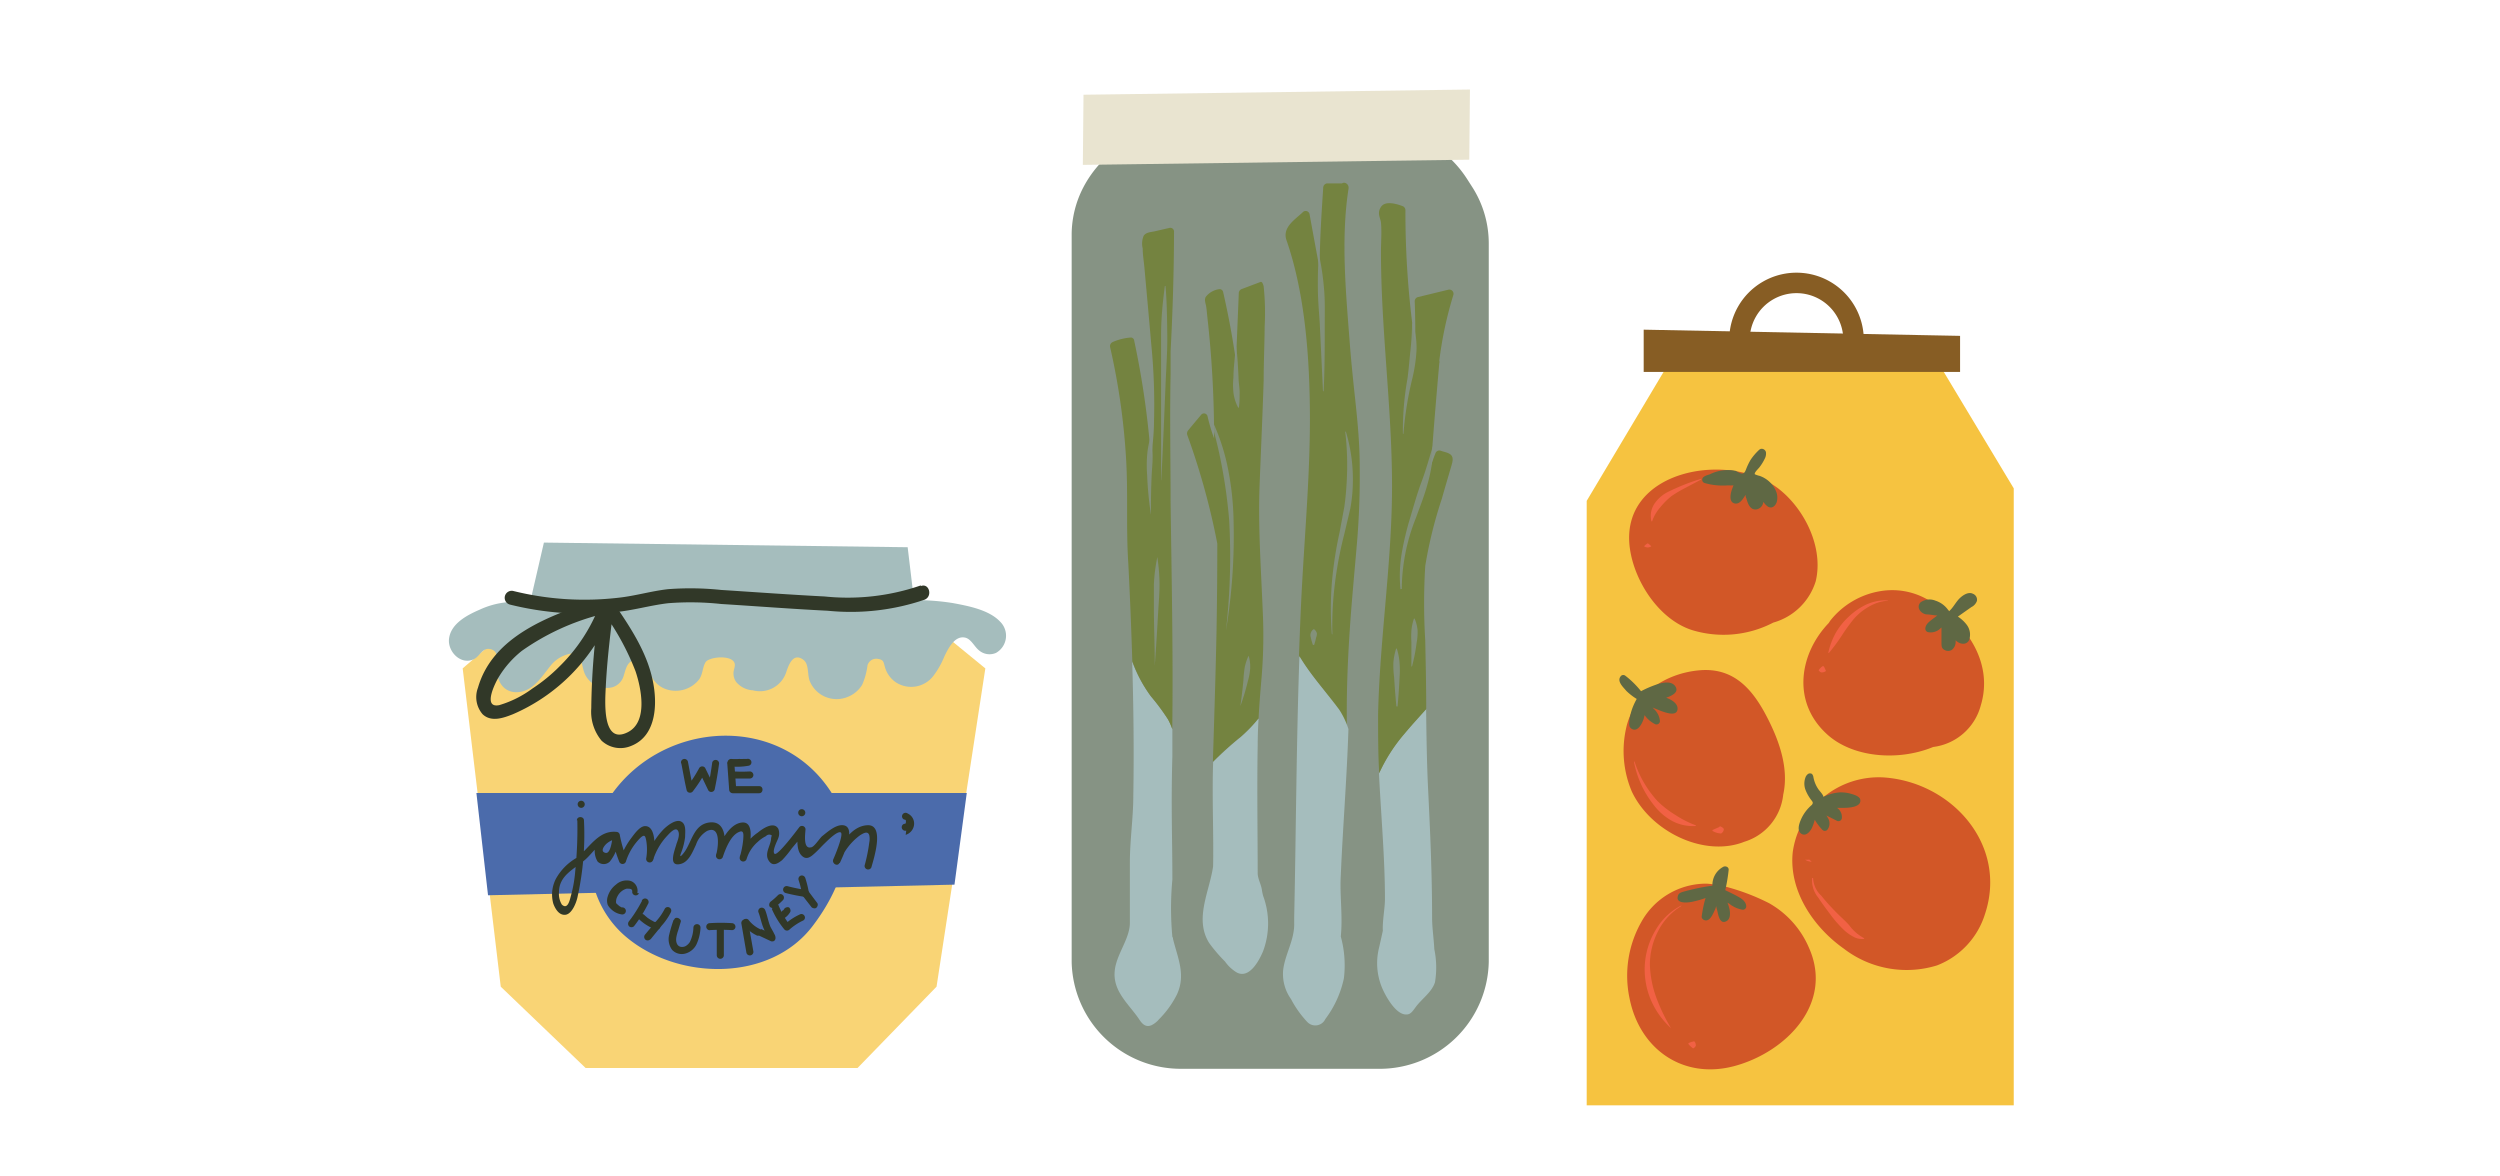<svg xmlns="http://www.w3.org/2000/svg" viewBox="0 0 225.91 106.29"><path fill="#f9d475" d="M41.81 60.4l3.44 28.76 7.67 7.35h24.57l7.14-7.35 4.41-28.76-6.93-5.67-32.76-.85-7.54 6.52z"/><path fill="#a5bdbd" d="M82.72 55.3H47.7l1.45-6.27 32.87.42.7 5.85z"/><path fill="#4b6bab" d="M43.05 71.66h44.31l-1.11 8.28-42.15.96-1.05-9.24z"/><path d="M75.64 72.5c-4.43-8.41-16.31-7.68-20.93.15 0 .06-.07.14-.11.2-.17.26-.34.54-.5.83a6.66 6.66 0 00-.76 3.67 9.14 9.14 0 003.2 7.28c4.7 4 13.08 4.14 16.93-1 2.34-3.08 4.14-7.41 2.17-11.13z" fill="#4b6bab"/><path d="M90.39 56.19c-1-1.08-2.88-1.43-4.26-1.69a21.3 21.3 0 00-5-.21c-1.59.07-3.18 0-4.76 0l-10.63.06c-5.92 0-11.85 0-17.77.12h-.33a7.54 7.54 0 00-4.29.62c-1.15.5-2.65 1.27-2.78 2.69-.09 1.13 1.07 2.32 2.22 1.8.57-.25.78-1.06 1.48-.93.86.15.64 1.08.61 1.71 0 1.25.67 2.31 2 2.18s2.07-1.4 2.91-2.43a3 3 0 011.94-1.07c.15 0 .47-.13.62-.06s.13.22.16.45a6.47 6.47 0 00.2 1.05 2.16 2.16 0 002.64 1.62 1.51 1.51 0 001-1c.22-.71.38-1.66 1.41-1.39.78.2.89 1.13 1.29 1.71a2.29 2.29 0 001.27.9 2.7 2.7 0 002.82-.88c.38-.49.32-1.09.61-1.59s2.37-.71 2.63.08c.09.26-.11.64-.1.92a1.32 1.32 0 00.24.77 2.12 2.12 0 001.51.76 2.5 2.5 0 003-1.59c.22-.65.61-1.86 1.55-1.18.57.41.34 1.39.62 2A2.62 2.62 0 0076.54 63a2.7 2.7 0 001.37-1.12 6.29 6.29 0 00.48-1.76.83.83 0 011-.57c.45.08.45.28.56.67a2.47 2.47 0 001.07 1.48 2.53 2.53 0 003.32-.62 7.58 7.58 0 001-1.77c.33-.67.92-1.91 1.88-1.69.54.12.84.84 1.26 1.16A1.46 1.46 0 0090 59a1.78 1.78 0 00.39-2.81z" fill="#a5bdbd"/><path d="M83.21 52.9a20.25 20.25 0 01-8.68 1c-3.12-.16-6.24-.39-9.36-.59a26.55 26.55 0 00-4.8-.07c-1.53.17-3 .62-4.54.78a26.65 26.65 0 01-9.42-.61.63.63 0 00-.34 1.22 27.84 27.84 0 009.45.69c1.64-.14 3.22-.62 4.85-.81a25.66 25.66 0 014.8.07c3.21.2 6.42.45 9.64.61a20.69 20.69 0 008.74-1c.75-.3.42-1.53-.34-1.23z" fill="#313828"/><path d="M53.81 54.26c-4.12 1.35-9.29 3.22-10.62 7.89a2.37 2.37 0 00.42 2.39c.78.74 1.88.34 2.74 0a16.69 16.69 0 005.27-3.6 17 17 0 003.82-6l-1.25-.17a64.92 64.92 0 00-.76 9.23 4.1 4.1 0 00.93 2.93 2.49 2.49 0 002.68.47c2.31-.91 2.38-3.86 1.94-5.92-.54-2.59-2.06-4.86-3.53-7-.45-.67-1.55 0-1.09.64a23.29 23.29 0 013.07 5.54c.51 1.52 1.15 4.56-.69 5.5-2.39 1.22-2.05-2.92-2-4.09.12-2.44.42-4.86.72-7.28.1-.76-1-.79-1.25-.17a15.44 15.44 0 01-3.65 5.6 15 15 0 01-2.45 2 9.6 9.6 0 01-3 1.5c-1.5.3-.4-1.94-.06-2.51a9 9 0 012.11-2.4 21.68 21.68 0 017-3.25c.77-.25.44-1.48-.34-1.22zm-1.64 19.86a37.17 37.17 0 01-.19 4.6 11.68 11.68 0 01-.38 2.19c-.09.31-.27 1.36-.83.83a1.89 1.89 0 01-.26-1.1c0-1.58 1.42-2.11 2.42-3 .79-.72 1.42-1.88 2.64-1.76l-.08-.63c-.62.18-1.29.26-1.6.91a1.87 1.87 0 00.11 1.69.78.78 0 001.11 0 3.73 3.73 0 00.81-2.23h-.61a11.59 11.59 0 00.64 2.23.32.32 0 00.61 0 5.27 5.27 0 011.35-2.18c.36-.3.41-.1.49.31a4.74 4.74 0 010 1.55.32.32 0 00.62.17 5.62 5.62 0 011.24-2.14c.25-.27.77-.86 1-.5s-.07 1-.14 1.23c-.12.48-.81 2.08.38 1.78.76-.19 1.09-1.11 1.39-1.73a2.28 2.28 0 011-1.25c1.31-.58 1 1.59.81 2.2a.32.32 0 00.61.17c.24-.72.72-2 1.5-2.29.45-.2.37.35.35.71a8.55 8.55 0 01-.31 1.57.32.32 0 00.62.16 3.29 3.29 0 011-1.53 3 3 0 01.74-.52.4.4 0 01.53-.07l-.06.24c0 .63-.62 1.35-.24 2s.88.27 1.23 0a9.1 9.1 0 00.88-1.07c.39-.46.77-.92 1.14-1.4l-.61-.26c0 .65-.16 1.72.31 2.26s.9.15 1.26-.18.57-.58.86-.86 1.15-1.15 1.46-1-.59 2.26-.67 2.43c-.16.37.38.7.55.33a5.35 5.35 0 011.88-2.51c.3-.18.68-.41.82 0a1.69 1.69 0 010 .67 14.89 14.89 0 01-.42 2.07.32.32 0 00.61.17c.2-.72 1.23-3.86-.33-3.81s-2.54 1.92-3.07 3.09l.55.33c.23-.54 1.6-3.28.29-3.42-.67-.07-1.44.64-1.9 1-.24.22-.73 1-1 1-.73.18-.51-1.25-.49-1.63a.32.32 0 00-.54-.22c-.19.24-2 2.68-2.26 2.43s.31-1.28.34-1.42a1.16 1.16 0 000-.84c-.41-.71-1.43 0-1.84.34a4.18 4.18 0 00-1.64 2.17l.62.16c.17-.65.94-3.4-.45-3.23-1.21.15-2 1.94-2.32 2.91l.61.17c.31-1.08.46-3.4-1.32-3.07-1.29.24-1.48 1.7-2.11 2.61-.16.22-.57.74-.33.11a5.88 5.88 0 00.36-1.43c0-.45.12-1.17-.38-1.4s-1.32.43-1.68.83a6.48 6.48 0 00-1.41 2.42l.62.17c.09-.62.34-3-.76-3-.5 0-1 .75-1.27 1.1a6.78 6.78 0 00-1 1.89h.61a12.35 12.35 0 01-.64-2.23.32.32 0 00-.61 0c-.07.4-.18 1.77-.67 1.66s-.18-.59.1-.84a1.88 1.88 0 01.95-.43.32.32 0 00-.09-.63c-1.63-.15-2.43 1.49-3.58 2.35a4.94 4.94 0 00-1.86 1.88 3.09 3.09 0 00-.24 2.26c.17.46.52 1.08 1.11 1s1-1.14 1.1-1.71a25.93 25.93 0 00.56-6.81c0-.4-.65-.41-.64 0zm29.67 1.32a1.08 1.08 0 00.76-.93 1 1 0 00-.58-1 .32.32 0 10-.32.55h.08l.08.07s0-.06 0 0 0 .06 0 0a.11.11 0 000 .05c0 .06 0-.08 0 0a.34.34 0 010 .1c0 .06 0-.06 0 0a.24.24 0 000 .09s0-.06 0 0a.22.22 0 00-.06.07h-.08s.07 0 0 0a.32.32 0 00.17.62zm-9.39-1.68a.32.32 0 000-.64.32.32 0 000 .64zM52.52 73a.32.32 0 000-.64.32.32 0 000 .64z" fill="#313828"/><path d="M57.59 80.7a.94.94 0 00-.59-1.09 1.42 1.42 0 00-1.33.32 2.12 2.12 0 00-.75 1.07 1.19 1.19 0 000 .77 1.23 1.23 0 00.26.34 1.69 1.69 0 001 .52.32.32 0 100-.63l-.18-.1-.09-.07-.17-.15-.07-.08v-.05c0 .06 0 .06 0 0a1 1 0 01.13-.56 1.35 1.35 0 01.8-.68.82.82 0 01.21 0h.1c-.03 0 .1.06.08 0a.34.34 0 01.14.18c0-.06 0 .1 0 0a.06.06 0 010 .06.32.32 0 00.61.17zm.41.73c-.17.32-.35.64-.55.95s-.2.31-.31.46a1.77 1.77 0 01-.16.22l-.14.19a.34.34 0 000 .45.33.33 0 00.45 0 11.8 11.8 0 001.26-2 .32.32 0 10-.55-.32zm.78 3.46l1-1.23a5.4 5.4 0 00.84-1.22.32.32 0 00-.12-.43.31.31 0 00-.43.11 5.07 5.07 0 01-.77 1.12l-1 1.2a.33.33 0 000 .45.32.32 0 00.45 0z" fill="#313828"/><path d="M57.68 83a4.29 4.29 0 001.59 1 .32.32 0 00.39-.22.32.32 0 00-.22-.39l-.2-.08a.31.31 0 00-.1 0l-.36-.2-.17-.11-.09-.06s-.22-.18-.32-.28a.32.32 0 00-.45.45zm3.19.12a13.07 13.07 0 00-.41 1.39 1.63 1.63 0 00.27 1.32 1.2 1.2 0 001.19.34 1.59 1.59 0 001-.8 3.93 3.93 0 00.38-1.55.31.31 0 00-.32-.31.32.32 0 00-.32.31 3.16 3.16 0 01-.32 1.3 1.12 1.12 0 01-.38.37.69.69 0 01-.44.07c-.36-.07-.46-.47-.41-.83a4 4 0 01.18-.68c.08-.26.15-.51.23-.76s-.49-.56-.61-.17zm3.9.77v2.43a.32.32 0 00.64 0v-2.43a.32.32 0 00-.64 0z" fill="#313828"/><path d="M64.14 84.05a16.7 16.7 0 012 0 .31.31 0 00.32-.31.33.33 0 00-.32-.32 14.84 14.84 0 00-2 0 .32.32 0 000 .64zm2.86-.56l.45 2.61a.32.32 0 00.62-.17l-.46-2.61a.31.31 0 00-.39-.22.32.32 0 00-.22.39z" fill="#313828"/><path d="M67.17 83.56a3.23 3.23 0 00.68.65 3.17 3.17 0 00.36.23l.21.11h.18l1 .47a.34.34 0 00.36 0 .34.34 0 00.11-.34c0-.13-.1-.27-.16-.4s-.22-.38-.31-.58c-.19-.47-.27-1-.45-1.45a.34.34 0 00-.4-.22.32.32 0 00-.22.39c.19.48.27 1 .47 1.46.09.23.22.43.32.65s0 .07 0 0a1.17 1.17 0 010 .11v.13l.46-.36-1-.46-.01.05-.19-.09a2.85 2.85 0 01-.37-.23 2.94 2.94 0 01-.59-.58.32.32 0 00-.45.45zm2.57-1.43A7.83 7.83 0 0070.89 84a.32.32 0 00.45 0 5.13 5.13 0 011.24-.82.3.3 0 00.11-.43.31.31 0 00-.43-.11 5.45 5.45 0 00-1.37.91h.45a7.73 7.73 0 01-1-1.77.32.32 0 00-.55.32z" fill="#313828"/><path d="M70.83 83a1.64 1.64 0 00.58-.59.29.29 0 000-.24.33.33 0 00-.11-.17.32.32 0 00-.25 0 .33.33 0 00-.19.14l-.09.14v-.06a1.36 1.36 0 01-.24.24h.07l-.14.09a.32.32 0 00-.15.19.28.28 0 000 .13.56.56 0 000 .12.38.38 0 00.19.14.36.36 0 00.25 0zM70 82a6.68 6.68 0 00.75-.66.32.32 0 00.09-.23.29.29 0 00-.09-.22.32.32 0 00-.22-.1.37.37 0 00-.23.1 5.6 5.6 0 01-.63.56h.06-.06a.3.3 0 00-.08.08.24.24 0 00-.06.11.36.36 0 000 .25.34.34 0 00.19.14A.31.31 0 0070 82zm1-1.3a16.49 16.49 0 001.7.34.32.32 0 00.39-.39 8.63 8.63 0 00-.32-1.31.33.33 0 00-.39-.22.32.32 0 00-.22.39 8.35 8.35 0 01.32 1.31l.39-.39a16.53 16.53 0 01-1.7-.35.32.32 0 00-.17.62z" fill="#313828"/><path d="M72.51 80.92l.78 1a.3.3 0 00.19.14.33.33 0 00.24 0 .32.32 0 00.15-.19.28.28 0 000-.24l-.79-1.06a.34.34 0 00-.19-.14.34.34 0 00-.24 0 .32.32 0 00-.15.19.36.36 0 000 .25zM61.57 69c.16.8.29 1.61.48 2.41a.3.3 0 00.26.22.32.32 0 00.32-.15 12.48 12.48 0 001.12-1.73h-.55l.8 1.66a.32.32 0 00.58-.07c.16-.75.29-1.51.39-2.27a.32.32 0 00-.22-.39.32.32 0 00-.39.22c-.1.76-.23 1.52-.39 2.27l.58-.08-.82-1.68a.32.32 0 00-.55 0 12.48 12.48 0 01-1.12 1.73l.58.08c-.19-.8-.32-1.61-.48-2.41a.33.33 0 00-.39-.22.31.31 0 00-.22.39zm4.15 0l.17 2.36a.33.33 0 00.32.32h2.39c.4 0 .41-.65 0-.64h-2.39l.32.32-.17-2.36a.32.32 0 00-.64 0z" fill="#313828"/><path d="M66.3 70.35h1.46a.32.32 0 00.32-.32.33.33 0 00-.32-.32 11.86 11.86 0 01-1.46 0 .32.32 0 00-.3.29.33.33 0 00.32.32zm-.23-1.09a5.72 5.72 0 001.6-.07.31.31 0 00.22-.39.32.32 0 00-.39-.22h-.32a2.19 2.19 0 01-.36 0 4.71 4.71 0 01-.75 0 .32.32 0 000 .64z" fill="#313828"/><path d="M96.84 21.17v65.76a9.86 9.86 0 0010 9.65h17.64a9.86 9.86 0 0010.05-9.65V22a9.44 9.44 0 00-1.43-5l-.5-.78a10.12 10.12 0 00-8.6-4.7h-17.11a10.08 10.08 0 00-9 5.42 9.32 9.32 0 00-1.05 4.23z" fill="#869384"/><path fill="#e9e4d0" d="M132.77 14.43l-34.92.47.06-6.34 34.92-.47-.06 6.34z"/><path d="M122.35 35.07c-.13-1.27-.26-2.54-.36-3.81-.35-4.65-.85-9.6-.13-14.22.06-.41-.36-.64-.58-.47h-1.34a.4.4 0 00-.37.42c-.16 2.43-.32 4.88-.32 7.32-.31-1.65-.61-3.29-.91-4.94a.36.36 0 00-.62-.19c-.66.64-1.87 1.35-1.47 2.52 1.71 4.92 2.11 10.8 2.12 16.1 0 5-.43 10-.71 15-.12 2.14-.2 4.31-.28 6.49.19.31.38.61.58.9.94 1.33 2 2.55 2.91 3.93a7.2 7.2 0 01.83 1.75v-1.62c0-2.44.11-4.89.27-7.32s.4-4.92.61-7.38a72.83 72.83 0 00.29-7.38c0-2.37-.26-4.73-.52-7.1z" fill="#748340"/><path d="M118 60.2c-.2-.29-.39-.59-.58-.9-.28 8-.31 16.22-.47 23.54v.7c0 1.44-.84 2.73-1 4.13a3.91 3.91 0 00.71 2.61 9.31 9.31 0 001.5 2.1 1 1 0 001.6-.29 9.32 9.32 0 001.68-3.69 9.8 9.8 0 00-.28-3.77c.19-1.9-.11-3.76 0-5.52.16-4 .55-8.78.69-13.23a7.2 7.2 0 00-.83-1.75c-1.02-1.38-2.12-2.6-3.02-3.93zm6.61 9.69c.19 3.87.54 7.7.54 11.36 0 .82-.24 2-.19 2.85-.12.55-.24 1.1-.37 1.65a5.77 5.77 0 00.25 3.39c.3.77 1.3 2.63 2.29 2.53.37 0 .6-.41.83-.71.56-.74 1.41-1.29 1.71-2.19a8.14 8.14 0 00-.06-3c-.05-1-.2-1.92-.2-2.88 0-3.86-.17-7.72-.36-11.57-.11-2.22-.15-4.74-.18-7.27-.68.75-1.36 1.49-2 2.27a15 15 0 00-2.26 3.57z" fill="#a5bdbd"/><path d="M130.29 45.07c.28-1 .58-2 .87-3 .09-.31.19-.65 0-.91s-.73-.33-1-.44a.38.38 0 00-.46.28c-.14.35-.27.7-.39 1.06.22-3.08.48-6.16.75-9.24a.32.32 0 000-.22 34.33 34.33 0 011.27-5.94.38.38 0 00-.46-.48l-2.76.67a.39.39 0 00-.27.38c.05 1.33.06 2.65.05 4A81.7 81.7 0 01127 19a.4.4 0 00-.27-.38c-.59-.22-1.57-.49-1.94.08s-.07.92 0 1.41c.08.87 0 1.76 0 2.64 0 7.08 1 14.11 1 21.19 0 6.87-1.11 13.74-1.26 20.63 0 1.77 0 3.54.1 5.3a15 15 0 012.25-3.52c.65-.78 1.33-1.52 2-2.27 0-2.11-.05-4.23-.09-6.22a55.64 55.64 0 010-6.71 39.17 39.17 0 011.5-6.08z" fill="#748340"/><path d="M105.94 84.66a28 28 0 010-5.18c0-3.74-.13-6.62 0-11.17V65.9a5.45 5.45 0 00-.39-.89 19.73 19.73 0 00-1.55-2.09 12.42 12.42 0 01-1.69-3.15c.12 4.08.17 8.16.1 12.15 0 2-.32 4.07-.31 6.13v5.34c0 1.5-1.3 2.92-1.38 4.48-.1 1.8 1.34 2.91 2.24 4.27.27.41.59.72 1.1.5a2.12 2.12 0 00.67-.53 8.68 8.68 0 001.63-2.26c.81-1.78.07-3.25-.36-5 0-.04 0-.12-.06-.19z" fill="#a5bdbd"/><path d="M105.54 65a5.45 5.45 0 01.39.89c.09-6.84-.06-13.67-.15-20.5 0-3.83-.08-7.67 0-11.51v-2.12c.19-3.59.3-7.19.31-10.8a.34.34 0 00-.39-.37l-1.35.31c-.32.08-.77.07-1 .4a1.83 1.83 0 00-.09 1.16c0 .6.11 1.19.16 1.79.21 2.31.42 4.63.62 6.94a54.65 54.65 0 01.24 6.89c0 1.18-.16 2.35-.26 3.52a78.07 78.07 0 00-1.53-10.82c0-.15-.17-.29-.3-.28a5 5 0 00-1.65.41.41.41 0 00-.22.48 61.31 61.31 0 011.42 9.78c.22 3.27 0 6.5.22 9.77.15 2.92.27 5.87.36 8.82a12.42 12.42 0 001.68 3.16 19.73 19.73 0 011.54 2.08zm8.19-.07c.06-1.2.16-2.39.26-3.58a45 45 0 00.13-5.81c-.15-3.86-.44-7.77-.3-11.64.12-3.18.27-6.35.37-9.53 0-1.63.08-3.25.09-4.88a23.09 23.09 0 00-.09-3.61c-.07-.28-.16-.45-.29-.4l-1.72.65a.41.41 0 00-.24.39l-.18 4.4-.07 1.74q-.45-3.16-1.16-6.26a.33.33 0 00-.42-.26 1.86 1.86 0 00-1.14.67c-.15.22-.06.51 0 .76s.09.71.13 1.07a96.812 96.812 0 01.61 10.98 16.63 16.63 0 01-.59-2 .33.33 0 00-.57-.15c-.4.48-.8.95-1.19 1.43a.44.44 0 00-.08.39 64.32 64.32 0 012.72 9.83q0 4-.07 7.91c-.08 3.95-.21 7.89-.33 11.83a30.44 30.44 0 012.53-2.28 13 13 0 001.6-1.65z" fill="#748340"/><path d="M113.73 64.93a13 13 0 01-1.58 1.65 30.44 30.44 0 00-2.53 2.28V69c-.1 3.08.06 6.5 0 9.29-.32 2.27-1.72 4.75-.35 6.93a14.17 14.17 0 001.43 1.67 3.5 3.5 0 001.08 1c1.13.56 2-1.08 2.36-1.94a7.17 7.17 0 000-5 5 5 0 01-.11-.53c-.06-.48-.37-1-.38-1.49 0-3.51-.07-7.7 0-11.57 0-.81.03-1.62.08-2.43z" fill="#a5bdbd"/><path d="M126.55 53.24a12.41 12.41 0 01.13-3.33 26.08 26.08 0 01.79-3.25c.31-1.06.61-2.12 1-3.16s.67-2.08 1-3.15h.05a13.26 13.26 0 01-.5 3.31c-.28 1.08-.7 2.1-1.07 3.14a17.5 17.5 0 00-1.28 6.42zm.22-14.06a26.59 26.59 0 01.42-5c.11-.83.17-1.66.26-2.48s.14-1.63.15-2.49h.06a7.07 7.07 0 01.34 2.49 14.06 14.06 0 01-.38 2.52 31.06 31.06 0 00-.8 5zm-6.42 18.13a29.82 29.82 0 010-4.63 35.16 35.16 0 01.7-4.58l.42-2.25c.11-.75.18-1.51.22-2.26a26 26 0 00-.13-4.58h.06a14.93 14.93 0 01.63 4.61 14 14 0 01-.23 2.33l-.53 2.26a34.81 34.81 0 00-.86 4.51 30.69 30.69 0 00-.23 4.6zm-.8-21.94l-.29-6.11c-.06-1-.16-2-.17-3.05s0-2 .07-3.06h.06a24 24 0 01.43 3c.09 1 .06 2.05.06 3.07 0 2 0 4.08-.1 6.12zm-8.76 21.53a58.87 58.87 0 00.28-9.93 47.11 47.11 0 00-.67-4.89 40 40 0 00-1.21-4.79 18.86 18.86 0 011.7 4.7 26.24 26.24 0 01.58 5 52.47 52.47 0 01-.68 9.95zm.92-25.54c.13.91.16 1.84.21 2.75 0 .45.1.9.1 1.35s0 .9-.07 1.38h-.06a3.88 3.88 0 01-.43-1.35 6.55 6.55 0 010-1.4c0-.92.15-1.82.19-2.74zm.38 32.4q.16-1.14.27-2.28a10.54 10.54 0 01.11-1.13 4.57 4.57 0 01.36-1.1 3.44 3.44 0 01.14 1.18 5.49 5.49 0 01-.21 1.13 20.82 20.82 0 01-.66 2.21zm6.55-5.48a5.75 5.75 0 01-.2-.71.61.61 0 010-.35.72.72 0 01.25-.36h.06a.72.72 0 01.25.36c0 .12 0 .23-.06.35a5.71 5.71 0 01-.19.71zm7.54 5.55c-.08-.88-.15-1.75-.2-2.61a8.16 8.16 0 01-.07-1.3 5.51 5.51 0 01.25-1.31h.06a5.43 5.43 0 01.25 1.3 8.33 8.33 0 010 1.32q-.06 1.31-.18 2.61zm1.36-3.62v-2.16a7.67 7.67 0 010-1.07 4.63 4.63 0 01.23-1.08h.06a3.35 3.35 0 01.27 1.1 5.11 5.11 0 01-.09 1.1 15.56 15.56 0 01-.42 2.14zm-23.19-.05c0-1.64-.07-3.28-.08-4.92v-2.45a15.63 15.63 0 01.31-2.45 17 17 0 01.2 2.46c0 .82-.07 1.64-.12 2.46-.09 1.63-.19 3.27-.31 4.9zM104 46.48a32.36 32.36 0 01-.34-3.54 11.9 11.9 0 010-1.79 7.55 7.55 0 01.34-1.75 12 12 0 01.16 1.78c0 .59-.06 1.17-.09 1.76q-.08 1.76-.06 3.54zm.92-3.09V30.23c0-1.46.15-2.93.34-4.39h.06c.13 1.47.14 2.93.16 4.39s-.09 2.93-.15 4.39c-.12 2.92-.24 5.85-.39 8.77z" opacity=".85" fill="#869384"/><path fill="#f6c340" d="M181.97 99.88h-38.59V45.26l7.25-12.16h24.71l6.63 11.03v55.75z"/><path fill="#875d24" d="M177.12 30.35v3.26h-28.59v-3.82l28.59.56z"/><path d="M168.42 30.72h-1.85a4.23 4.23 0 10-8.46 0h-1.85a6.08 6.08 0 1112.16 0z" fill="#875d24"/><path d="M156.08 80.16a9.89 9.89 0 00-1.86-.31 6.7 6.7 0 00-5.89 3.44 9.85 9.85 0 00-1.08 6.91c.91 4.62 4.85 7.38 9.49 6.13s9-5.65 6.71-10.72a8.41 8.41 0 00-3.6-4 19.72 19.72 0 00-3.77-1.45zm23.29 2.44c2.08-6.25-3-11.94-9.17-12.35A7.85 7.85 0 00162 77c-.37 3.48 1.86 6.78 4.61 8.72a9.31 9.31 0 008.42 1.52 7.28 7.28 0 004.34-4.64zm-31.92-11.09c1.71 3.66 6.58 6 10.19 4.55a5 5 0 003.5-4.26c.52-2.33-.34-4.81-1.43-6.93-1.3-2.54-3-4.57-6.13-4.3s-6 2.21-6.64 5.25a9.39 9.39 0 00.51 5.69zM165 66.26c2.3 2.2 6.5 2.56 9.69 1.24a5.1 5.1 0 004.3-3.75c1.13-3.71-1.1-7.15-4.14-9.13a6.42 6.42 0 00-5-1.19 7.29 7.29 0 00-4.48 2.68 2 2 0 01-.12.19c-2.59 2.7-3.38 7.01-.25 9.96zm-4.21-22.04c-4.47-3.56-14.48-1.8-13.51 5.32.41 3 2.63 6.44 5.63 7.4a9.72 9.72 0 007.33-.68 5.59 5.59 0 003.84-3.75c.71-3.01-.97-6.44-3.29-8.29z" fill="#d25727"/><path d="M151.89 81.9a5.53 5.53 0 00-2.07 2.27 6.6 6.6 0 00-.73 3 9.45 9.45 0 00.59 3 16.4 16.4 0 001.32 2.74 7.39 7.39 0 01-1.85-2.62 7.09 7.09 0 01-.51-3.22 6.9 6.9 0 011-3.08 5.7 5.7 0 012.31-2.18zm.68 12.37a1.61 1.61 0 01.38-.14c.06 0 .14-.08.18 0a.48.48 0 01.11.31v.06a.53.53 0 01-.22.23c-.07 0-.11-.06-.16-.1a1.85 1.85 0 01-.28-.28zm11.27-14.92a2.28 2.28 0 00.74 1.59q.58.72 1.23 1.38c.42.45.9.84 1.3 1.3a4 4 0 001.34 1.16v.06a1.58 1.58 0 01-1-.21 3.86 3.86 0 01-.8-.57 10.43 10.43 0 01-1.24-1.41c-.38-.5-.75-1-1.1-1.53a2.46 2.46 0 01-.56-1.78zm-.37-1.69l.18.15s.09.06 0 .06a2 2 0 01-.28-.06 1.11 1.11 0 01-.25-.12h.3zm-15.77-8.85a9.71 9.71 0 002.09 3.59 9 9 0 001.6 1.24 9.18 9.18 0 001.85.94v.06a4 4 0 01-2.15-.46 5.26 5.26 0 01-1.66-1.45 8.94 8.94 0 01-1.78-3.9zm7.06 6.19l.49-.22c.08 0 .14-.13.22-.1a.7.7 0 01.3.22v.06a.48.48 0 01-.2.33c-.09.06-.19 0-.29 0a1.69 1.69 0 01-.54-.21zm-1.03-31.67l-1.38.73a11.45 11.45 0 00-1.32.78 6.66 6.66 0 00-1 1 3.87 3.87 0 00-.74 1.27h-.06a2 2 0 01.3-1.63 3.22 3.22 0 011.28-1.07 19.25 19.25 0 012.94-1.15zm-4.81 5.78a1.42 1.42 0 01.22.18s.1.06.06.09a.66.66 0 01-.28.09h-.06a.66.66 0 01-.28-.09s0-.06.06-.09a1.42 1.42 0 01.22-.18zm21.68 5.17a4 4 0 00-1.75.56 5.18 5.18 0 00-1.39 1.16 17.29 17.29 0 00-1.06 1.48 15.61 15.61 0 01-1.13 1.52h-.06a6.52 6.52 0 01.67-1.8 6.09 6.09 0 011.22-1.51 6 6 0 011.61-1.09 4.27 4.27 0 011.89-.35zm-5.81 5.92a1.59 1.59 0 01.16.32s.09.11 0 .15a.58.58 0 01-.3.09h-.07a.45.45 0 01-.24-.19s.05-.08.09-.13a2.05 2.05 0 01.26-.24z" fill="#f16144"/><path d="M150.56 63.05c.43-.15 1.18-.45.85-1s-1.13-.37-1.58-.24a9.48 9.48 0 00-1.54.65 8.18 8.18 0 00-1.42-1.4.3.3 0 00-.37 0c-.46.46.15 1 .47 1.38a5.38 5.38 0 00.93.72 5.79 5.79 0 00-.45 1 6.34 6.34 0 00-.21.86c0 .29-.11.61.16.81.55.39.95-.38 1.1-.79a3.25 3.25 0 00.11-.42 2.53 2.53 0 00.92.8.31.31 0 00.47-.26 1.7 1.7 0 00-.56-1.11l-.1-.11.79.32c.37.12 1.41.53 1.46-.19.04-.52-.59-.87-1.03-1.02zm8.02-20.18c-.1-.14.3-.5.4-.63a4.33 4.33 0 00.48-.77 1 1 0 00.12-.6.4.4 0 00-.46-.31.49.49 0 00-.21.14 5 5 0 00-.73.87 5.84 5.84 0 00-.4.84c-.1.26-.2.46-.52.35a3.17 3.17 0 01-.41-.21 3.62 3.62 0 00-2.34.31c-.19.06-.53.15-.64.32a.31.31 0 00.17.47 5.94 5.94 0 002.1.21 4.87 4.87 0 00.51 0 4.45 4.45 0 00-.19.51c-.1.35-.21 1 .28 1.12s.79-.46 1-.78c0 .1 0 .21.07.32.12.45.33 1.09.92 1a.75.75 0 00.61-.68l.05.06a1.35 1.35 0 00.4.39c.37.19.67-.12.77-.46a1.52 1.52 0 00-.09-1A2.49 2.49 0 00159 43a2.07 2.07 0 01-.44-.15zm19.71 10.79c-.47-.25-1.08.23-1.36.57s-.49.73-.8 1a.25.25 0 00-.08-.1 2.23 2.23 0 00-1.15-.85 1.4 1.4 0 00-1.35.15c-.42.44 0 1 .51 1.09.32 0 .64.08 1 .1l-.41.31c-.29.23-.66.47-.67.89a.32.32 0 00.23.3 1.25 1.25 0 001.14-.34l.09-.08v1.34c0 .34 0 .54.27.69a.65.65 0 00.66 0 .91.91 0 00.35-.71.86.86 0 000-.16c.34.35.94.48 1.21 0a1.48 1.48 0 00-.23-1.43 3.1 3.1 0 00-.78-.71l1.22-.86a1 1 0 00.5-.55.57.57 0 00-.35-.65zm-10.96 18.09a3.35 3.35 0 00-1-.15 3.8 3.8 0 00-1.55.41c-.06-.26-.37-.53-.51-.76a2.85 2.85 0 01-.4-1 .58.58 0 00-.13-.31.32.32 0 00-.36 0 .65.65 0 00-.23.31 1.6 1.6 0 000 1.12 3.84 3.84 0 00.58 1c.12.16.09.23 0 .36a3.63 3.63 0 00-1 1.35c-.15.36-.38 1 .06 1.27s.86-.29 1-.67a4.69 4.69 0 00.2-.6 5 5 0 00.69.91.31.31 0 00.44 0 .93.93 0 00.06-1.07 1.76 1.76 0 00-.14-.23l.93.47a.31.31 0 00.47-.27A1 1 0 00166 73h.65c.44 0 1.67-.07 1.43-.82-.14-.24-.48-.35-.75-.43zm-10.09 9.38c-.43-.26-.89-.47-1.34-.69a14.58 14.58 0 00.31-1.85c0-.26-.28-.35-.47-.27a1.86 1.86 0 00-1 1.71c-.54.08-1.07.17-1.6.29-.33.08-.65.15-1 .25s-.47.18-.53.43c-.17.68.89.57 1.25.5a9.44 9.44 0 001.26-.35 10.56 10.56 0 00-.35 1.69c0 .14.11.25.23.3.52.21.82-.62 1-1l.09-.27c0 .15.06.31.1.46.08.37.23 1.24.82.91.43-.23.34-.91.22-1.3a2.32 2.32 0 00-.13-.37l.16.09a2.59 2.59 0 001.23.55.32.32 0 00.3-.23c.05-.37-.24-.66-.55-.85z" fill="#5f6844"/></svg>